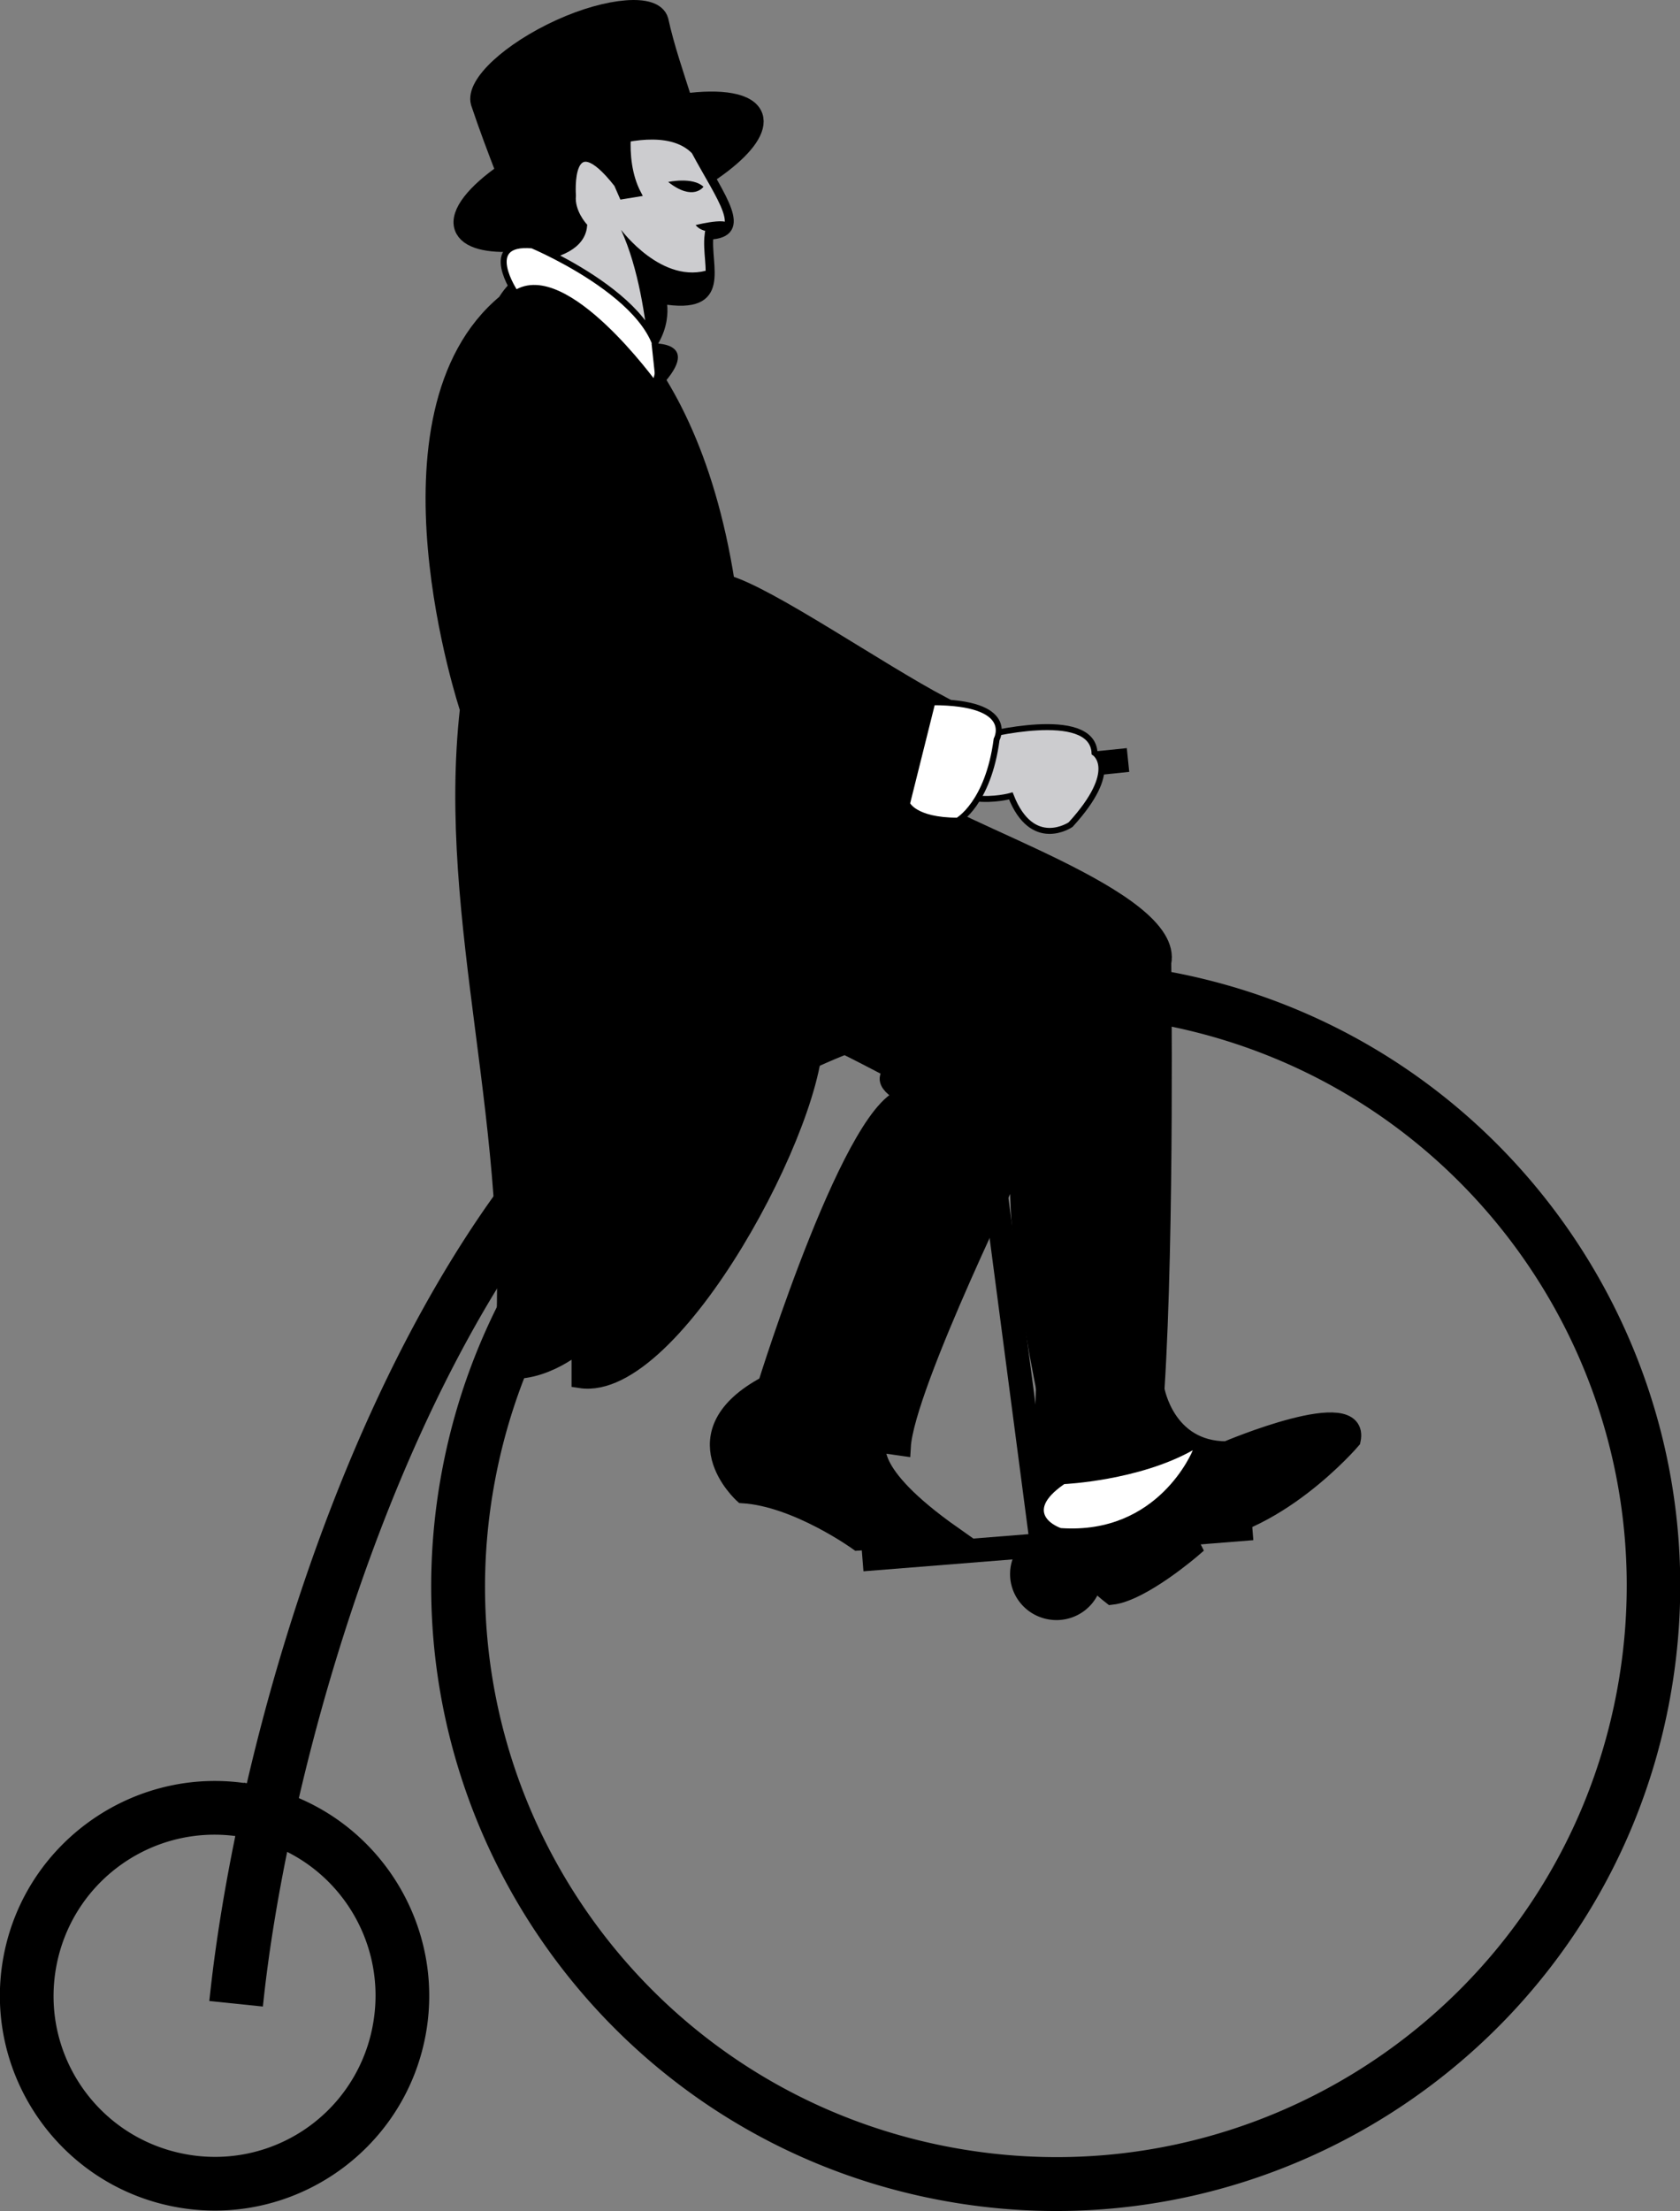 <svg xmlns="http://www.w3.org/2000/svg" viewBox="0 0 140.75 185.12"><rect x="0" y="0" width="140.75" height="185.12" fill="#808080" stroke="none"/><g stroke="#000" color="#000"><g stroke-width="1.5"><path style="block-progression:tb;text-transform:none;text-indent:0" d="M21.181 150.159c-9.333-1.757-18.386 4.428-20.143 13.76-1.757 9.334 4.434 18.357 13.767 20.113 9.333 1.756 18.35-4.404 20.107-13.737 1.757-9.334-4.397-18.381-13.731-20.137zm-.555 2.948c7.74 1.457 12.794 8.894 11.337 16.634a14.19 14.19 0 01-16.604 11.343c-7.74-1.457-12.83-8.87-11.374-16.61 1.457-7.74 8.9-12.824 16.64-11.367zm77.36-70.99c-27.969-5.265-54.949 13.168-60.214 41.137-5.264 27.969 13.168 54.949 41.137 60.214 27.97 5.264 54.95-13.168 60.214-41.137 5.265-27.97-13.168-54.95-41.137-60.214zm-.552 2.932c26.376 4.965 43.721 30.353 38.757 56.73-4.965 26.375-30.348 43.691-56.724 38.726-26.376-4.964-43.697-30.319-38.733-56.694 4.965-26.376 30.324-43.727 56.7-38.762z"/><path style="block-progression:tb;text-transform:none;text-indent:0" d="M89.081 76.67c-15.16-2.996-34.908 5.95-48.198 25.462-13.671 20.072-20.68 47.969-22.519 64.733l2.995.309c1.787-16.292 8.794-43.945 22.002-63.336C56.168 85.034 75.093 77.005 88.657 79.77l-1.507 49.227a3.109 3.109 0 00-1.722 2.22c-.318 1.692.807 3.3 2.499 3.618 1.692.319 3.325-.77 3.643-2.462a3.111 3.111 0 00-1.458-3.232l1.552-50.649.035-1.202-1.155-.28c-.48-.122-.974-.243-1.463-.34z"/></g><path stroke-width="2" fill="none" d="M72.261 130.559l32.663-2.605M87.291 129.359l-8.416-64.125 15.63-1.603"/></g><g stroke="#000"><path stroke-width="1.5" d="M52.471.776c-1.506.119-3.485.646-5.562 1.594-4.155 1.896-7.161 4.685-6.72 6.219.658 1.976 1.405 3.938 2.126 5.812-2.485 1.727-3.904 3.455-3.5 4.625.714 2.073 6.749 1.657 13.469-.906s11.59-6.302 10.875-8.375c-.421-1.22-2.715-1.586-5.875-1.156-.739-2.318-1.544-4.64-2.031-6.875C55.032.947 53.978.657 52.47.776z"/><path stroke-width=".75" fill="#cccccf" d="M53.171 30.454c3.117-2.55 2.267-5.385 2.267-5.385 5.654.965 3.646-2.81 3.968-5.384 3.4-.142.972-3.136-1.134-7.085-3.542-3.684-13.319 1.7-13.319 1.7 2.55 5.668-2.55 11.62-2.55 11.62z" color="#000"/></g><g color="#000"><path stroke-width=".5" stroke="#000" d="M52.501 11.527c-3.73.678-7.531 2.78-7.531 2.78 1.166 2.592.72 5.23-.094 7.345 1.848-.274 3.909-.978 4.063-2.75 0 0-1.08-1.186-.938-2.532 0 0-.492-6.25 3.688-.937l.437 1 1.344-.219c-.814-1.551-.939-3.351-.875-4.687-.03.005-.063-.006-.094 0z"/><path d="M52.031 19.245c1.483 3.235 2.065 7.486 2.313 10 1.683-2.163 1.093-4.188 1.093-4.188 3.683.629 4.12-.748 4.063-2.5-4.007 1.392-7.474-3.354-7.469-3.312zM58.281 18.843c.701.901 2.405.45 2.405.45 1.402-1.402-2.405-.45-2.405-.45zM55.981 15.236c2.104 1.653 2.956.4 2.956.4-.902-.851-2.956-.4-2.956-.4z"/></g><path stroke-width="1.5" stroke="#000" d="M45.801 23.369c-1.984-.567-3.4 1.983-3.4 1.983-11.337 9.352-3.118 34.007-3.118 34.007-2.01 17.941 4.499 35.342 2.834 55.262 3.4.567 6.518-2.267 6.518-2.267v3.118c7.81 1.213 20.104-22.044 19.554-29.19 2.55 1.134 6.801 3.401 6.801 3.401-1.7.85 1.134 2.126 1.134 2.126-4.393 0-11.884 24.123-11.884 24.123-7.67 4.074-2.003 9.176-2.003 9.176 4.535.283 9.636 3.967 9.636 3.967l7.935-.567c-7.652-5.384-6.235-7.651-6.235-7.651l1.984.283c.283-5.101 9.919-24.655 9.919-24.655-.85 9.069 3.684 26.922 3.684 26.922-3.117 4.818 3.967 10.202 3.967 10.202 2.55-.283 6.802-3.967 6.802-3.967l-.567-1.134c7.368-.283 13.886-7.935 13.886-7.935.85-3.968-10.486.85-10.486.85-5.101 0-5.951-5.101-5.951-5.101.85-13.319.567-35.708.567-35.708 1.133-5.385-17.992-11.133-20.688-13.886.566-1.417 2.267-7.652 2.267-7.652-5.385-2.834-14.634-9.238-18.137-10.202C57.419 27.054 45.8 23.37 45.8 23.37z" color="#000"/><path fill="#fff" d="M88.881 127.939c8.218.566 11.052-6.518 11.052-6.518-4.534 2.55-10.769 2.833-10.769 2.833-3.684 2.551-.283 3.685-.283 3.685z" color="#000"/><g color="#000"><path d="M54.821 32.169c2.743-6.178-10.22-11.623-10.22-11.623-4.409-.401-1.403 4.007-1.403 4.007 4.17-2.684 11.623 7.615 11.623 7.615z" stroke="#000" stroke-width=".5" fill="#fff"/><path d="M55.011 32.72c4.25-4.25-.425-3.967-.425-3.967z"/></g><path d="M81.681 66.836c1.603.2 3.006-.2 3.006-.2 1.803 4.608 5.01 2.404 5.01 2.404 4.208-4.61 2.003-6.012 2.003-6.012-.2-3.807-9.418-1.402-9.418-1.402z" stroke="#000" stroke-width=".5" fill="#cccccf" color="#000"/><path d="M78.111 58.793c7.085 0 5.385 3.117 5.385 3.117-.709 5.384-3.26 6.801-3.26 6.801-3.684 0-4.25-1.417-4.25-1.417z" stroke="#000" stroke-width=".5" fill="#fff" color="#000"/></svg>